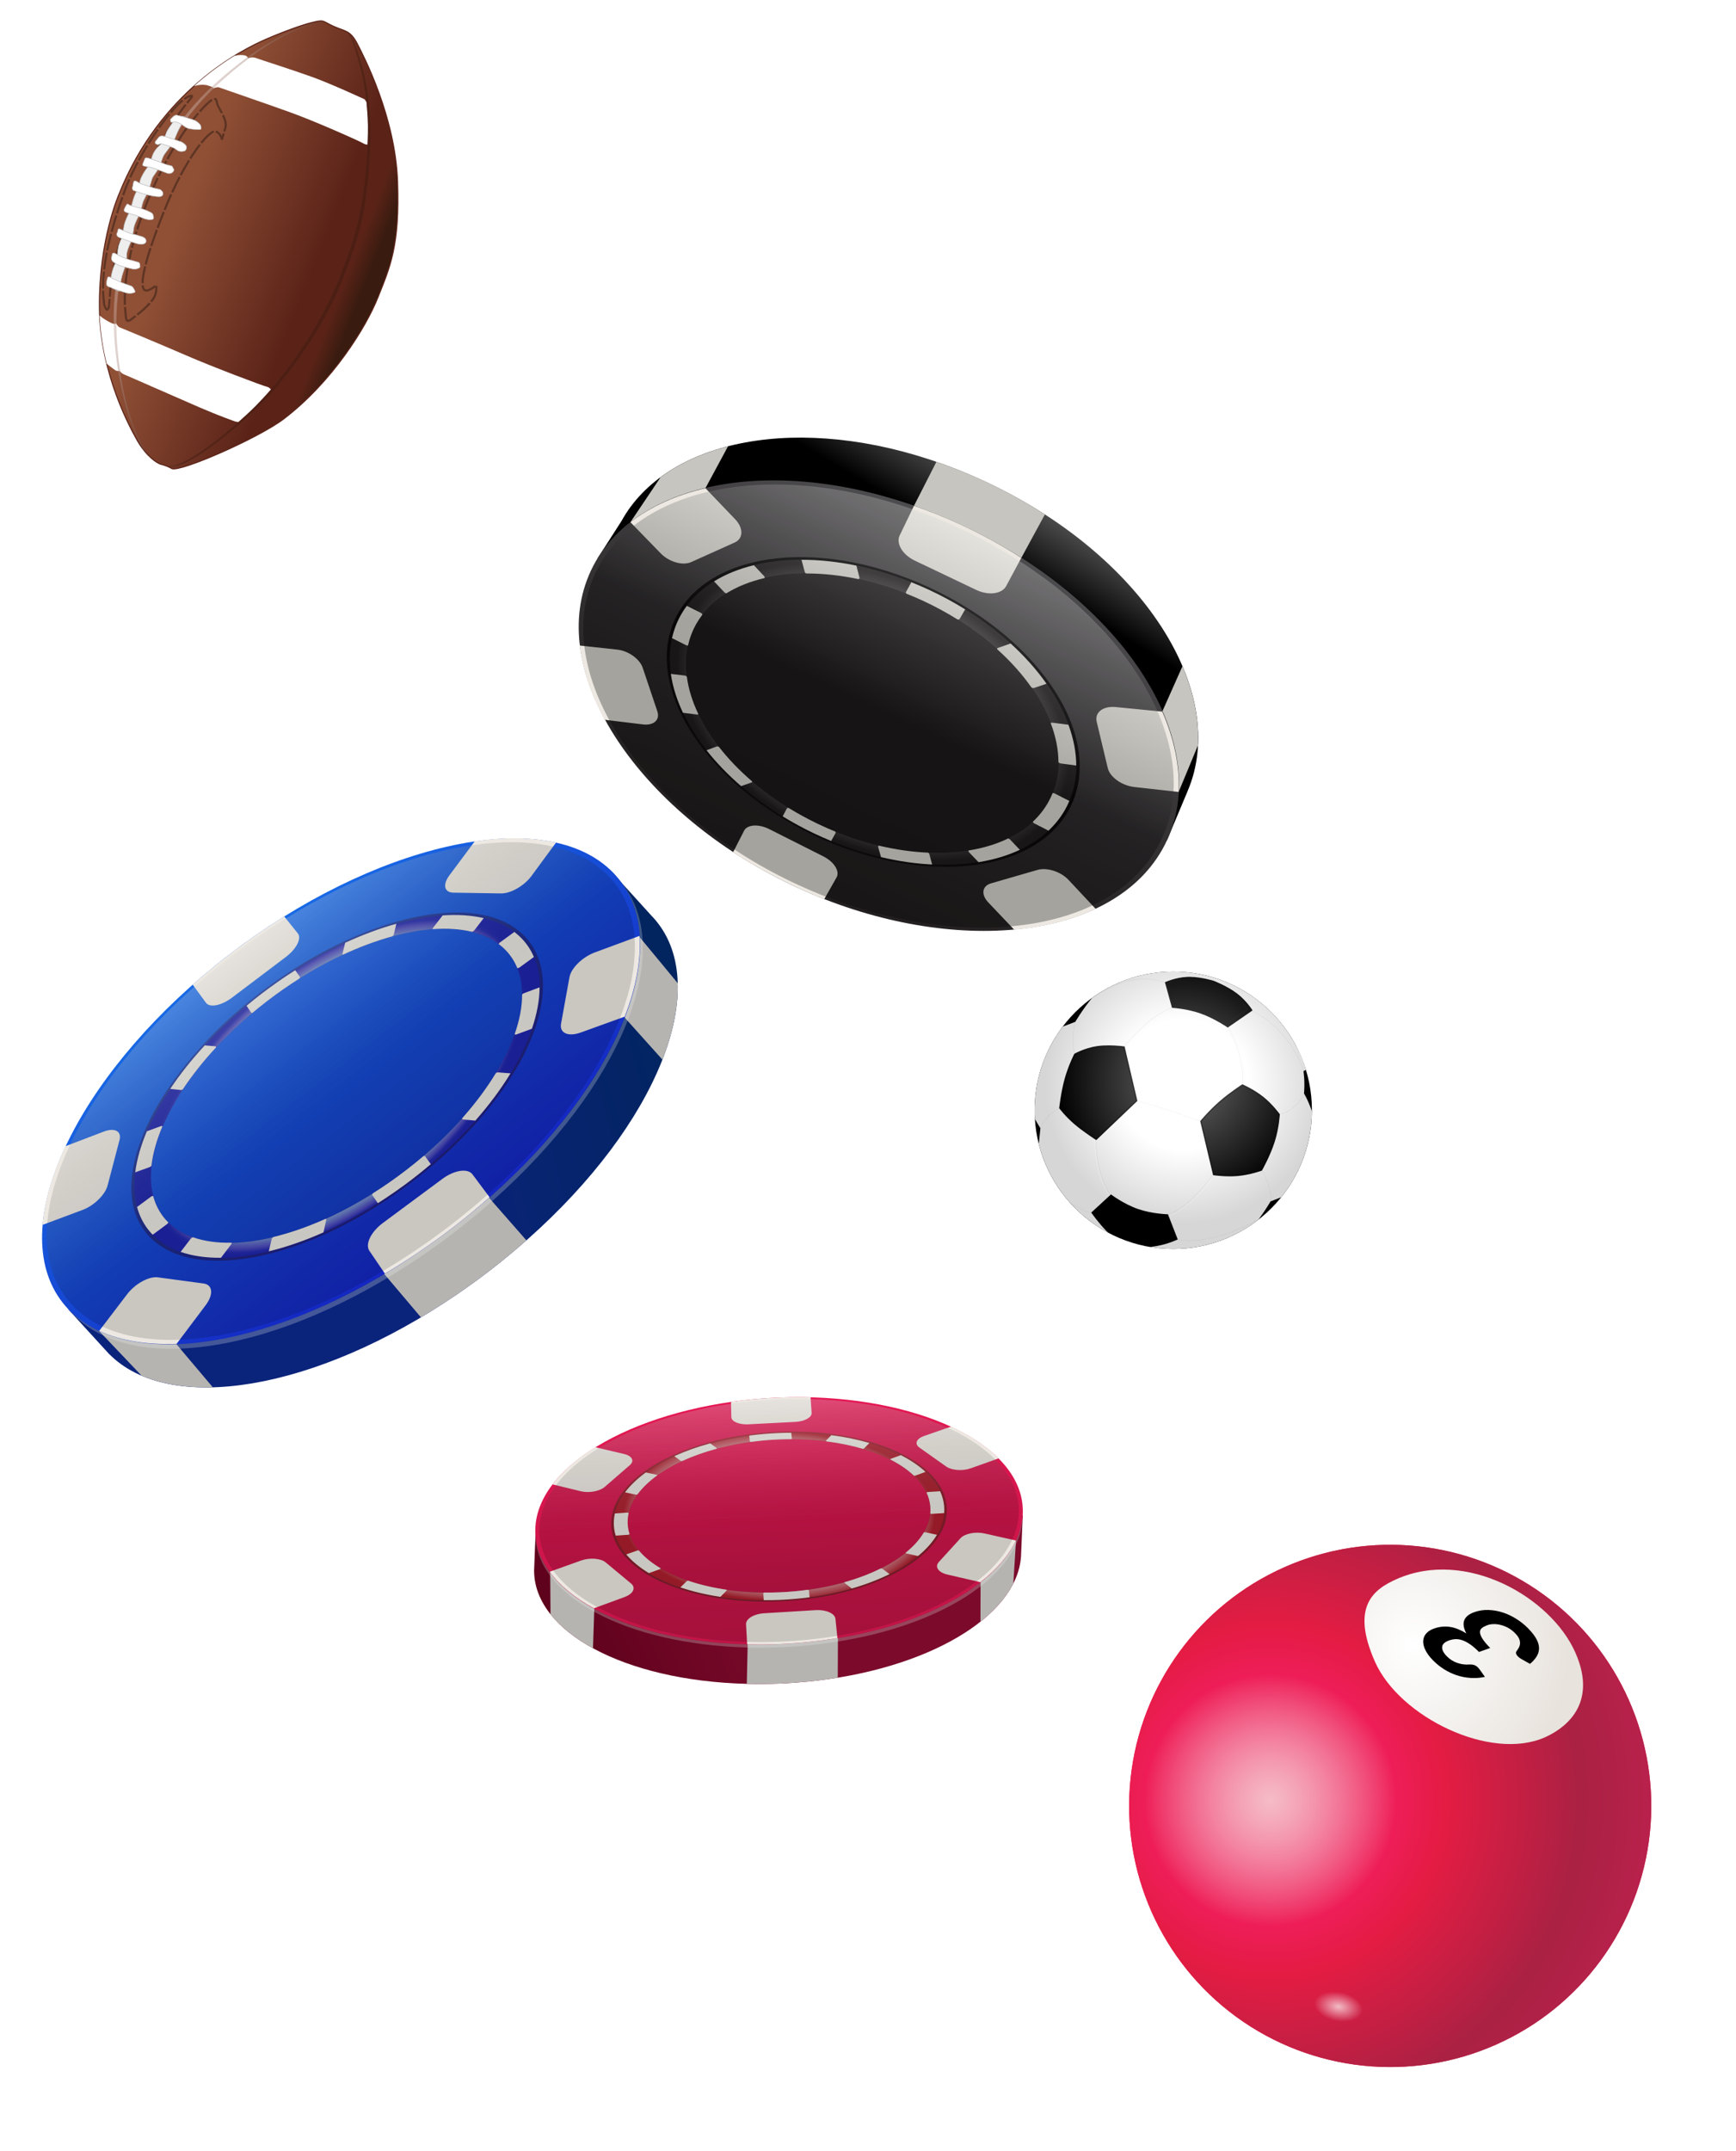 <svg width="1247" height="1545" viewBox="0 0 1247 1545" fill="none" xmlns="http://www.w3.org/2000/svg">
<path fill-rule="evenodd" clip-rule="evenodd" d="M942.376 797.353C942.376 852.329 897.758 896.948 842.782 896.948C787.806 896.948 743.188 852.329 743.188 797.353C743.188 742.377 787.806 697.759 842.782 697.759C897.758 697.759 942.376 742.377 942.376 797.353Z" fill="url(#paint0_radial_2458_1707)"/>
<path fill-rule="evenodd" clip-rule="evenodd" d="M842.778 697.76C821.04 697.76 800.93 704.745 784.551 716.579C777.42 725.203 772.424 733.836 772.424 733.836L763.326 737.32C750.689 754.018 743.193 774.819 743.193 797.359C743.193 799.464 743.258 801.549 743.387 803.622C745.651 807.667 747.342 810.246 747.342 810.246L746.18 821.612C752.685 847.576 769.39 869.506 791.783 882.894C793.382 883.929 794.719 884.555 796.187 885.386C795.408 884.65 795.168 884.453 794.659 883.987C788.797 877.924 783.859 870.837 783.859 870.837L798.032 857.798C798.032 857.798 807.145 864.685 817.377 868.251C827.609 871.818 838.961 872.068 838.961 872.068L845.986 890.098C845.986 890.098 839.779 893.282 830.969 894.841C829.392 895.12 827.724 895.348 826.06 895.533C831.498 896.454 837.08 896.943 842.778 896.943C865.805 896.943 887.021 889.118 903.894 875.981C909.173 868.908 912.633 862.831 912.633 862.831L920.321 859.817C933.964 842.904 942.195 821.446 942.362 798.078C939.652 790.043 936.693 785.329 936.693 785.329C936.693 785.329 937.448 777.992 936.387 769.91C936.221 768.642 937.073 769.093 938.098 768.404C937.794 767.256 936.689 763.844 936.132 762.215C933.937 755.801 931.778 752.741 930.36 749.903C933.122 751.446 930.349 749.895 930.346 749.889C913.474 718.844 880.574 697.76 842.778 697.76ZM854.821 701.549C863.097 701.662 871.732 704.342 871.732 704.342C871.732 704.342 881.543 708.112 888.546 713.441C895.549 718.769 899.746 725.65 899.746 725.65L881.937 737.957C881.937 737.956 872.35 731.389 862.33 727.849C852.309 724.308 841.851 723.797 841.851 723.797L836.804 705.421C836.804 705.421 844.443 701.832 853.176 701.563C853.722 701.546 854.27 701.542 854.821 701.549ZM796.622 750.747C802.737 750.775 807.822 751.507 807.822 751.507L817.031 790.639L787.468 818.791C787.468 818.791 778.237 812.934 771.581 807.204C764.925 801.473 760.837 795.865 760.837 795.865C760.837 795.865 762.039 784.514 764.75 774.751C767.462 764.988 771.691 756.817 771.691 756.817C771.691 756.817 779.001 752.611 788.035 751.286C790.859 750.872 793.842 750.734 796.622 750.747ZM892.432 778.692C892.432 778.692 900.767 782.344 907.49 787.721C914.212 793.098 919.326 800.207 919.326 800.207C919.326 800.207 918.849 809.942 915.634 820.063C912.419 830.184 906.466 840.693 906.466 840.693C906.466 840.693 898.158 843.742 889.39 844.565C880.621 845.388 871.386 843.984 871.386 843.984L866.81 824.834L862.094 805.143C862.094 805.143 868.352 797.598 875.936 790.984C883.519 784.37 892.432 778.692 892.432 778.692Z" fill="url(#paint1_radial_2458_1707)"/>
<path fill-rule="evenodd" clip-rule="evenodd" d="M918.58 800.501C918.58 800.501 918.112 809.989 914.98 819.848C911.848 829.708 906.053 839.938 906.053 839.938C906.053 839.938 897.957 842.913 889.416 843.715C880.875 844.516 871.889 843.143 871.889 843.143L867.425 824.493L862.836 805.319C862.836 805.319 868.93 797.96 876.317 791.517C883.705 785.075 892.386 779.549 892.386 779.549C892.386 779.549 900.504 783.111 907.052 788.349C913.601 793.588 918.58 800.501 918.58 800.501Z" stroke="url(#paint2_linear_2458_1707)" stroke-width="0.174" stroke-linejoin="round"/>
<path fill-rule="evenodd" clip-rule="evenodd" d="M787.509 817.928C787.509 817.928 778.51 812.217 772.021 806.631C765.533 801.045 761.555 795.584 761.555 795.584C761.555 795.584 762.721 784.523 765.365 775.006C768.008 765.489 772.127 757.515 772.127 757.515C772.127 757.515 779.25 753.42 788.058 752.129C796.865 750.838 807.356 752.351 807.356 752.351L816.329 790.497L787.509 817.928Z" stroke="url(#paint3_linear_2458_1707)" stroke-width="0.174" stroke-linejoin="round"/>
<path fill-rule="evenodd" clip-rule="evenodd" d="M871.315 706.215C871.315 706.215 879.927 709.532 886.079 714.212C892.23 718.892 895.919 724.935 895.919 724.935L880.275 735.745C880.275 735.745 871.854 729.969 863.052 726.86C854.251 723.75 841.94 722.525 841.94 722.525L837.817 706.223C837.817 706.223 846.399 703.227 854.069 702.991C861.74 702.754 871.315 706.215 871.315 706.215Z" stroke="url(#paint4_linear_2458_1707)" stroke-width="0.179"/>
<path d="M807.36 752.041C807.36 752.041 823.372 730.766 842.067 723.576" stroke="#666666" stroke-width="0.036"/>
<path d="M882.922 737.412C882.922 737.412 894.862 756.406 893.314 778.087" stroke="#ECECEC" stroke-width="0.107"/>
<path d="M881.86 737.641C881.86 737.641 894.062 757.276 892.513 778.957" stroke="#666666" stroke-width="0.036"/>
<path d="M898.415 725.534C898.415 725.534 924.867 735.976 936.482 769.051" stroke="#666666" stroke-width="0.036"/>
<path d="M919.481 800.151C919.481 800.151 928.793 799.428 936.928 785.661" stroke="#666666" stroke-width="0.036"/>
<path d="M912.847 862.731C912.847 862.731 914.14 854.709 906.422 840.185" stroke="#666666" stroke-width="0.036"/>
<path d="M839.066 872.296C839.066 872.296 853.38 868.502 871.527 843.472" stroke="#666666" stroke-width="0.036"/>
<path d="M787.367 818.44C787.367 818.44 786.506 840.733 797.613 858.254" stroke="#666666" stroke-width="0.036"/>
<path d="M783.854 870.954C783.854 870.954 780.566 870.995 768.126 863.495" stroke="#666666" stroke-width="0.036"/>
<path d="M761.049 795.835C761.049 795.835 752.134 799.58 747.332 809.955" stroke="#666666" stroke-width="0.036"/>
<path d="M772.27 733.939C772.27 733.939 769.07 746.29 771.85 756.666" stroke="#666666" stroke-width="0.036"/>
<path d="M782.98 718.164C782.98 718.164 809.552 695.644 836.616 705.656" stroke="#666666" stroke-width="0.036"/>
<path d="M845.912 890.119C845.912 890.119 869.092 896.071 904.844 874.972" stroke="#666666" stroke-width="0.036"/>
<path d="M807.448 750.443C807.448 750.443 820.762 732.106 840.342 723.312" stroke="#F2F2F2" stroke-width="0.107" stroke-linecap="square"/>
<path d="M839.432 873.063C839.432 873.063 853.07 870.432 871.217 845.402" stroke="white" stroke-width="0.107"/>
<path d="M786.469 818.937C786.469 818.937 785.609 841.236 796.716 858.757" stroke="white" stroke-width="0.107"/>
<path d="M817.248 790.714C817.248 790.714 828.903 793.452 862.068 805.184" stroke="#999999" stroke-width="0.036"/>
<path d="M817.249 790.148C817.249 790.148 828.903 792.886 862.068 804.619" stroke="#ECECEC" stroke-width="0.036"/>
<g filter="url(#filter0_f_2458_1707)">
<path d="M85.426 139.596C115.059 64.859 174.153 35.491 191.295 28.082C205.458 21.962 217.884 17.713 223.703 16.273C233.425 13.866 231.003 15.034 239.625 18.912C248.247 22.788 251.644 21.553 256.933 31.973C261.304 40.584 283.835 83.644 285.557 130.144C287.281 176.646 280.047 191.946 271.544 213.396C263.039 234.844 238.938 273.989 203.921 300.746C185.778 314.609 129.164 339.352 123.395 336.505C120.947 335.1 117.648 333.807 115.311 333.365C109.416 331.027 102.567 323.476 98.641 316.394C94.715 309.311 71.941 269.781 71.44 221.034C70.937 172.284 85.427 139.597 85.427 139.597L85.426 139.596Z" fill="url(#paint5_linear_2458_1707)" stroke="#5B2318" stroke-width="0.766"/>
<path d="M71.599 226.582C72.151 238.941 74.073 250.627 76.668 261.251C79.108 263.17 82.062 265.466 82.813 265.919C83.989 266.628 86.208 266.541 86.208 266.541C86.208 266.541 86.844 268.012 89.574 269.094C92.303 270.176 129.522 286.631 143.634 292.712C157.746 298.794 167.147 302.035 168.407 302.535C169.128 302.821 170.33 302.992 171.263 303.088C174.682 300.085 180.209 295.126 184.069 291.137C189.458 285.57 192.703 281.945 194.606 279.71C193.937 278.928 192.852 277.913 191.611 277.714C189.55 277.382 152.977 263.616 133.91 255.326C114.844 247.038 87.084 235.541 85.827 235.043C84.567 234.544 83.334 232.113 83.334 232.113C83.334 232.113 83.048 233.449 79.982 231.99C76.916 230.531 74.225 228.746 72.922 227.743C72.607 227.501 72.133 227.074 71.599 226.579L71.599 226.582Z" fill="white"/>
<path d="M139.355 61.825C141.472 61.251 143.993 60.74 145.891 60.883C149.184 61.132 148.249 61.072 151.482 62.111C153.769 62.846 153.245 63.39 152.742 63.648C153.636 63.276 156.163 62.303 157.2 62.715C158.46 63.214 188.141 73.36 207.708 80.39C227.275 87.419 259.239 101.796 260.963 102.965C261.869 103.58 263.048 103.803 263.976 103.883C264.181 100.226 264.579 91.579 264.152 85.006C263.84 80.209 263.491 76.122 263.238 73.319C262.648 72.271 262.001 71.321 261.482 71.115C260.223 70.616 238.912 60.606 224.468 55.365C210.017 50.125 186.612 42.758 183.881 41.677C181.152 40.595 178.361 41.792 178.361 41.792C178.361 41.792 177.45 40.167 176.111 39.862C173.423 39.25 170.677 39.553 168.44 40.077C159.725 45.446 149.666 52.581 139.348 61.828L139.355 61.825Z" fill="white"/>
<path opacity="0.456" d="M98.602 147.638C79.575 196.643 79.195 230.489 84.84 266.086C90.576 302.248 100.631 318.224 102.516 322.397C103.828 325.299 106.002 327.128 109.574 329.553C106.694 327.486 105.171 326.141 103.968 323.359C102.181 319.223 91.458 302.598 86.288 266.661C81.118 230.724 81.96 196.519 101.895 146.24C121.831 95.964 140.27 72.549 173.584 45.887C205.175 20.602 228.881 15.844 232.726 15.501C232.266 15.361 231.904 15.284 231.685 15.269C229.899 15.152 206.121 18.917 172.146 45.316C138.169 71.716 119.462 95.025 99.528 145.304C99.217 146.09 98.905 146.861 98.603 147.639L98.602 147.638ZM116 333.897C117.662 334.574 121.319 335.684 126.083 334.808C137.814 332.648 163.1 313.74 185.395 292.161C207.69 270.582 233.11 233.41 245.253 202.784C257.396 172.158 263.118 154.643 265.596 112.211C268.071 69.776 260.241 47.461 256.089 34.837C252.902 25.15 249.2 22.369 247.071 21.324C249.104 22.377 252.227 25.14 255.116 35.404C258.672 48.037 266.536 69.167 263.657 111.442C260.778 153.711 255.021 171.213 242.879 201.841C230.736 232.467 205.615 269.758 183.708 291.49C161.798 313.225 136.228 332.016 124.801 334.295C120.524 335.15 117.523 334.45 116.001 333.895L116 333.897ZM247.073 21.324C246.929 21.254 246.797 21.184 246.669 21.128C246.797 21.186 246.934 21.252 247.073 21.324ZM245.326 20.559C245.508 20.639 245.73 20.743 245.849 20.791C245.958 20.834 246.101 20.89 246.225 20.94C246.076 20.881 245.582 20.666 245.326 20.559L245.326 20.559Z" fill="url(#paint6_linear_2458_1707)"/>
<path opacity="0.343" d="M93.414 229.946C91.552 230.751 90.639 230.83 90.439 227.444C90.238 224.059 84.833 197.673 104.919 147.014C125.005 96.354 148.447 73.915 152.131 71.849C155.815 69.783 155.29 72.219 156.174 74.994C157.057 77.769 163.473 86.043 161.93 91.602C160.387 97.161 159.37 100.284 159.37 100.284C159.37 100.284 158.9 95.91 154.9 94.324C150.901 92.738 133.233 112.841 117.604 152.263C101.973 191.686 100.911 204.929 103.467 207.927C105.835 210.702 112.208 204.781 112.208 204.781C112.208 204.781 112.908 209.687 110.675 213.65C106.697 220.711 93.415 229.947 93.415 229.947L93.414 229.946Z" stroke="black" stroke-width="1.531" stroke-dasharray="12.25 1.53"/>
<path opacity="0.343" d="M74.898 218.963C75.702 220.825 76.531 224.024 77.946 221.279C79.501 218.265 76.398 194.331 96.484 143.671C116.572 93.011 134.717 73.68 137.306 70.344C139.398 67.646 135.55 68.888 132.796 70.827C121.17 79.015 97.404 113.185 88.271 140.633C72.271 185.839 73.225 206.882 74.899 218.962L74.898 218.963Z" stroke="black" stroke-width="1.531" stroke-dasharray="12.25 1.53"/>
<path d="M81.292 207.315C79.482 206.587 78.903 205.934 79.234 202.493C79.566 199.051 80.405 195.393 81.242 192.786C82.079 190.178 83.495 188.224 83.933 186.087C84.371 183.95 84.45 179.566 85.179 176.704C85.908 173.843 88.124 169.897 88.344 168.303C88.564 166.709 88.315 163.665 89.953 159.066C91.59 154.468 93.079 152.332 93.66 150.884C94.242 149.435 94.354 147.588 95.81 142.916C97.267 138.244 98.864 136.362 99.809 134.009C100.755 131.655 99.633 130.784 102.213 125.932C104.793 121.081 107.006 119.237 107.879 117.064C108.752 114.892 108.937 111.812 111.116 108.482C113.295 105.152 115.652 103.996 117.033 101.607C118.413 99.218 118.707 96.392 120.16 93.822C121.613 91.251 126.153 84.664 127.856 84.087C129.56 83.51 130.756 83.15 132.567 83.877C134.377 84.604 132.345 86.522 130.784 88.838C129.222 91.154 127.732 94.341 127.15 95.789C126.568 97.237 124.822 101.583 123.733 103.248C122.643 104.913 120.175 107.916 118.214 110.703C116.253 113.49 116.14 116.388 114.577 119.756C113.014 123.123 109.712 126.632 109.238 128.335C108.765 130.037 107.344 135.143 106.544 137.135C105.743 139.127 103.6 142.892 102.873 144.702C102.145 146.512 101.195 152.018 100.214 153.937C99.233 155.856 97.561 158.969 96.578 161.939C95.596 164.909 95.88 168.387 94.825 171.538C93.769 174.688 92.098 177.802 91.369 180.663C90.64 183.524 91.252 185.663 90.486 189.14C89.72 192.617 88.448 195.26 87.646 198.303C86.844 201.345 86.442 203.917 86.366 206.199C86.29 208.482 86.035 209.641 84.84 208.951C83.645 208.26 81.292 207.315 81.292 207.315L81.292 207.315Z" fill="#EEEEEE" stroke="#B8B8B8" stroke-width="0.383"/>
<path d="M78.064 205.977C77.14 205.499 76.044 205.176 76.611 202.061C77.178 198.946 77.83 198.426 78.561 198.827C79.293 199.228 82.93 201.004 85.777 202.245C88.624 203.485 92.875 204.837 94.125 205.333C95.376 205.829 95.936 206.941 96.497 208.054C97.058 209.167 97.578 209.819 95.947 210.285C94.315 210.751 92.567 210.948 90.182 210.225C87.797 209.502 82.489 207.731 81.276 207.139C80.064 206.547 78.064 205.977 78.064 205.977L78.064 205.977Z" fill="white" stroke="#B8B8B8" stroke-width="0.383"/>
<path d="M81.449 188.172C80.564 187.598 79.811 186.409 80.132 184.755C80.454 183.102 80.585 181.929 81.218 181.735C81.852 181.541 82.487 181.905 83.507 182.42C84.527 182.936 86.298 184.084 89.761 185.457C93.224 186.83 95.376 187.015 96.819 187.587C98.262 188.16 100.068 188.096 100.302 189.191C100.536 190.286 100.962 191.456 100.368 192.111C99.775 192.767 97.261 193.773 94.549 193.032C91.838 192.291 87.627 191.401 85.607 190.599C83.587 189.798 81.449 188.172 81.449 188.172L81.449 188.172Z" fill="white" stroke="#B8B8B8" stroke-width="0.383"/>
<path d="M95.777 136.767C95.155 136.32 94.806 135.183 95.286 133.973C95.765 132.764 95.551 130.28 96.688 129.932C97.826 129.584 99.315 131.373 101.802 132.16C104.289 132.946 110.576 135.239 112.854 135.543C115.133 135.846 115.86 136.534 116.518 137.395C117.176 138.256 117.352 139.325 116.837 140.12C116.321 140.915 115.702 141.469 112.423 141.169C109.144 140.868 102.41 139.198 100.337 138.376C98.264 137.554 95.777 136.767 95.777 136.767L95.777 136.767Z" fill="white" stroke="#B8B8B8" stroke-width="0.383"/>
<path d="M103.99 114.038C104.538 112.656 106.197 113.514 107.647 113.889C109.098 114.264 117.631 117.448 119.531 118.201C121.431 118.955 123.569 118.603 124.022 119.982C124.475 121.361 125.407 121.531 124.686 122.844C123.966 124.157 122.14 125.233 119.894 124.342C117.649 123.452 109.979 120.611 108.529 120.236C107.078 119.86 104.732 119.729 103.868 119.387C103.004 119.044 101.935 119.22 102.62 117.493L103.99 114.038L103.99 114.038Z" fill="white" stroke="#B8B8B8" stroke-width="0.383"/>
<path d="M114.148 98.481C115.146 97.477 116.388 97.37 118.529 98.019C120.67 98.668 128.995 101.369 130.204 101.849C131.413 102.328 133.557 103.978 133.906 105.116C134.255 106.254 133.605 108.395 132.122 108.606C130.639 108.818 128.673 109.238 126.597 107.415C124.522 105.593 117.615 103.853 116.233 103.306C114.851 102.758 114.235 104.312 112.853 103.764C111.471 103.216 110.917 102.597 111.81 101.352C112.704 100.107 114.148 98.481 114.148 98.481L114.148 98.481Z" fill="white" stroke="#B8B8B8" stroke-width="0.383"/>
<path d="M90.909 147.03C91.629 145.716 92.428 147.232 93.878 147.607C95.329 147.982 103.099 150.064 105.794 151.333C108.489 152.601 109.94 152.977 110.223 155.288C110.506 157.599 110.265 157.703 107.435 157.781C104.606 157.858 101.011 155.833 98.006 154.841C95.001 153.85 92.273 153.168 90.546 152.483C88.818 151.798 88.988 150.866 89.399 149.829C89.81 148.793 90.909 147.029 90.909 147.029L90.909 147.03Z" fill="white" stroke="#B8B8B8" stroke-width="0.383"/>
<path d="M123.394 84.751C124.839 83.124 125.941 82.362 127.564 82.806C129.187 83.249 138.995 85.739 140.585 86.769C142.175 87.8 144.147 89.381 144.254 90.623C144.361 91.865 145.574 93.345 141.881 93.08C138.188 92.815 136.014 92.753 134.009 91.758C132.005 90.763 129.271 88.08 126.82 87.708C124.369 87.336 124.095 88.027 123.163 87.857C122.23 87.687 122.466 85.582 122.466 85.582L123.394 84.751Z" fill="white" stroke="#B8B8B8" stroke-width="0.383"/>
<path d="M84.723 165.164C85.203 163.955 85.134 164.128 87.207 164.95C89.28 165.772 90.075 166.287 93.011 167.451C95.948 168.616 96.567 168.062 98.64 168.884C100.713 169.706 102.128 169.667 103.373 170.56C104.618 171.454 104.79 171.522 104.933 173.178C105.076 174.834 102.527 176.222 98.59 175.06C94.653 173.899 86.742 171.162 85.256 170.373C83.77 169.584 83.558 168.101 84.005 167.478C84.452 166.856 84.723 165.164 84.723 165.164L84.723 165.164Z" fill="white" stroke="#B8B8B8" stroke-width="0.383"/>
</g>
<circle cx="998.604" cy="1296.96" r="187.527" transform="rotate(-113.909 998.604 1296.96)" fill="#DE1D44"/>
<circle cx="998.604" cy="1296.96" r="187.527" transform="rotate(-113.909 998.604 1296.96)" fill="url(#paint7_radial_2458_1707)"/>
<ellipse cx="961.48" cy="1441.11" rx="10.655" ry="17.91" transform="rotate(-74.104 961.48 1441.11)" fill="url(#paint8_radial_2458_1707)"/>
<path d="M1003.29 1134.04C1052.98 1112.01 1113.91 1146.92 1131.56 1186.73C1149.21 1226.54 1120.36 1242.98 1109.65 1247.73C1070.68 1265 1005.31 1233.22 987.665 1193.41C970.016 1153.61 986.739 1141.38 1003.29 1134.04Z" fill="url(#paint9_radial_2458_1707)"/>
<path d="M1029.22 1192.27C1026.74 1189.73 1024.95 1187.28 1023.85 1184.93C1022.69 1182.57 1022.18 1180.39 1022.32 1178.39C1022.42 1176.4 1023.14 1174.66 1024.46 1173.16C1025.76 1171.64 1027.61 1170.45 1030.01 1169.6C1032.11 1168.85 1034.16 1168.4 1036.17 1168.23C1038.12 1168.05 1040.06 1168.13 1041.99 1168.47C1043.9 1168.79 1045.79 1169.35 1047.68 1170.15C1049.54 1170.93 1051.41 1171.91 1053.3 1173.09C1051.32 1169.34 1050.82 1166.19 1051.79 1163.66C1052.75 1161.13 1055.17 1159.17 1059.03 1157.8C1062.31 1156.64 1065.71 1156.11 1069.22 1156.23C1072.74 1156.36 1076.2 1156.97 1079.62 1158.09C1083.01 1159.21 1086.26 1160.76 1089.37 1162.74C1092.46 1164.69 1095.24 1166.94 1097.72 1169.48C1100.42 1172.25 1102.4 1174.8 1103.65 1177.13C1104.9 1179.46 1105.52 1181.66 1105.52 1183.71C1105.51 1185.77 1104.96 1187.71 1103.84 1189.55C1102.72 1191.38 1101.12 1193.18 1099.04 1194.95L1092.93 1191.52C1091.87 1190.94 1090.99 1190.28 1090.27 1189.54C1089.62 1188.88 1089.22 1188.23 1089.06 1187.61C1088.87 1186.95 1088.96 1186.37 1089.33 1185.87C1089.94 1185.03 1090.51 1184.16 1091.02 1183.26C1091.51 1182.33 1091.79 1181.34 1091.87 1180.29C1091.92 1179.25 1091.7 1178.12 1091.23 1176.92C1090.7 1175.71 1089.74 1174.39 1088.35 1172.96C1086.79 1171.36 1085.12 1170.07 1083.35 1169.09C1081.54 1168.12 1079.76 1167.42 1077.99 1166.99C1076.19 1166.53 1074.5 1166.33 1072.91 1166.38C1071.27 1166.41 1069.82 1166.65 1068.58 1167.09C1067 1167.66 1065.7 1168.3 1064.7 1169.04C1063.66 1169.78 1063.13 1170.76 1063.08 1171.97C1063.04 1173.19 1063.57 1174.73 1064.69 1176.59C1065.79 1178.43 1067.7 1180.74 1070.43 1183.54L1062.4 1186.39C1060.12 1184.09 1057.99 1182.26 1056.01 1180.91C1054.04 1179.55 1052.19 1178.58 1050.47 1177.99C1048.7 1177.39 1047.03 1177.13 1045.47 1177.2C1043.9 1177.28 1042.39 1177.58 1040.93 1178.09C1037.8 1179.21 1036.14 1180.76 1035.95 1182.74C1035.73 1184.74 1036.82 1186.97 1039.22 1189.44C1041.4 1191.67 1043.93 1193.28 1046.79 1194.25C1049.63 1195.22 1052.44 1195.61 1055.23 1195.41C1056.68 1195.3 1057.93 1195.43 1058.97 1195.78C1059.97 1196.14 1060.9 1196.75 1061.74 1197.62C1062.14 1198.02 1062.51 1198.47 1062.87 1198.96L1066.65 1204.29C1063.12 1205.04 1059.64 1205.28 1056.2 1205.03C1052.73 1204.79 1049.41 1204.13 1046.25 1203.07C1043.03 1201.99 1039.99 1200.53 1037.14 1198.7C1034.24 1196.86 1031.6 1194.71 1029.22 1192.27Z" fill="black"/>
<path d="M76.175 854.684L75.881 854.793C66.598 874.539 60.894 893.654 59.34 911.196L59.437 911.147C58.431 922.291 59.144 932.745 61.621 942.349L48.937 940.219L76.294 970.141C76.848 970.768 77.401 971.375 77.974 971.98L78.641 972.713L78.584 972.562C121.509 1015.95 226.211 999.22 327.989 929.756C328.216 929.595 328.445 929.454 328.673 929.293C332.224 926.864 335.75 924.379 339.287 921.815C339.875 921.401 340.462 920.987 341.068 920.551C345.038 917.648 348.984 914.708 352.918 911.652C357.153 908.368 361.282 905.037 365.348 901.693C366.134 901.043 366.899 900.375 367.706 899.723C371.243 896.767 374.737 893.796 378.125 890.778C378.33 890.6 378.538 890.441 378.743 890.263L378.723 890.265C472.578 807.23 511.182 709.559 471.2 661.238L471.307 661.285L470.71 660.643C469.941 659.726 469.115 658.835 468.27 657.965L440.957 627.881L441.423 640.436C436.924 638.698 432.151 637.263 427.147 636.146L427.217 636.04C410.245 632.249 390.543 632.111 369.233 635.273L369.072 635.486C327.483 641.742 279.536 660.508 232.889 689.705L232.865 689.668C225.969 693.975 219.121 698.552 212.273 703.324C211.553 703.83 210.816 704.377 210.096 704.884C207.615 706.652 205.113 708.422 202.636 710.229C199.349 712.649 196.067 715.128 192.809 717.643C188.855 720.701 185.009 723.807 181.204 726.928C180.023 727.894 178.864 728.877 177.703 729.841C175.009 732.101 172.339 734.398 169.71 736.69C168.927 737.379 168.082 738.055 167.302 738.764L167.326 738.8C125.949 775.506 94.295 816.375 76.175 854.684Z" fill="url(#paint10_linear_2458_1707)"/>
<path d="M327.987 929.755C328.215 929.594 328.444 929.452 328.672 929.291C332.223 926.863 335.749 924.378 339.286 921.814C339.874 921.4 340.461 920.985 341.067 920.55C345.037 917.646 348.983 914.707 352.916 911.65C357.152 908.367 361.281 905.036 365.347 901.692C366.133 901.041 366.898 900.374 367.705 899.721C371.242 896.766 374.736 893.795 378.124 890.777L350.062 858.796L275.042 913.799L302.361 946.073C310.888 941.007 319.457 935.565 327.987 929.755ZM475.814 760.994C483.481 741.379 487.266 722.78 486.835 706.111L457.951 671.164L447.143 729.038L475.814 760.994ZM101.659 987.922C116.03 994.082 133.38 996.816 152.85 996.293L126.103 964.624L70.845 955.526L101.659 987.922Z" fill="#B6B4B1"/>
<path d="M163.999 686.057C266.939 606.744 388.304 577.903 438.116 624.445C491.59 674.439 442.974 790.934 325.813 881.178C208.633 971.443 80.03 991.475 41.226 930.172C5.106 873.088 61.057 765.351 163.999 686.057Z" fill="url(#paint11_linear_2458_1707)"/>
<path d="M186.5 713.202C258.799 657.487 343.196 638.388 376.433 671.939C411.316 707.214 376.822 786.487 297.761 847.395C218.7 908.303 130.872 923.242 102.882 882.662C76.239 844.053 114.18 768.9 186.5 713.202Z" fill="url(#paint12_linear_2458_1707)"/>
<path d="M191.494 719.217C257.034 668.734 333.336 651.642 363.084 682.232C394.2 714.205 362.904 785.567 291.886 840.286C220.865 894.986 141.764 908.693 116.26 872.392C91.859 837.677 125.954 769.699 191.494 719.217Z" fill="url(#paint13_linear_2458_1707)"/>
<path d="M104.974 881.073C132.587 920.969 219.05 906.213 296.852 846.299C374.631 786.367 408.623 708.321 374.344 673.569C341.664 640.47 258.537 659.258 187.271 714.14C116.025 769.02 78.699 843.053 104.974 881.073ZM363.08 682.231C394.196 714.204 362.901 785.566 291.882 840.285C220.861 894.985 141.76 908.692 116.256 872.39C91.856 837.675 125.951 769.698 191.49 719.215C257.03 668.733 333.332 651.641 363.08 682.231Z" fill="url(#paint14_radial_2458_1707)"/>
<path d="M325.749 641.087L359.89 641.643C366.784 641.759 376.559 636.17 381.706 629.17L399.412 605.113C382.309 601.237 362.497 601.033 341.079 604.128L322.916 628.488C317.791 635.31 319.038 640.972 325.749 641.087ZM59.412 868.9C67.523 865.874 75.515 858.046 77.265 851.462L85.839 818.796C87.525 812.375 82.415 809.664 74.429 812.716L46.985 823.178C37.705 842.943 32.065 862.091 30.575 879.666L59.412 868.9ZM138.426 707.147L147.964 720.195C150.673 723.883 159.089 722.214 166.745 716.418L205.259 687.333C212.936 681.534 216.819 673.943 213.959 670.369L204.163 658.15C190.674 666.557 177.22 675.879 163.998 686.058C155.089 692.907 146.566 699.949 138.426 707.147ZM265.307 898.252L276.462 914.673C293.039 904.845 309.594 893.65 325.791 881.181C334.814 874.243 343.427 867.093 351.659 859.808L339.385 843.388C335.994 838.832 326.334 840.299 317.797 846.618L274.96 878.35C266.465 884.685 262.127 893.577 265.307 898.252ZM71.246 955.803C86.542 962.824 105.455 965.902 126.852 965.118L147.731 937.361C153.534 929.626 152.841 922.654 146.212 921.766L113.396 917.352C106.952 916.484 97.098 921.905 91.319 929.481L71.246 955.803ZM409.058 701.797L403.006 735.215C401.802 741.957 408.127 744.795 417.208 741.51L448.767 730.106C456.868 709.193 460.52 689.531 459.399 672.113L427.319 683.983C418.403 687.29 410.24 695.233 409.058 701.797Z" fill="#EDE9E2"/>
<path d="M109.684 886.741L119.942 879.164C120.455 878.816 120.793 878.35 120.954 877.942C119.228 876.245 117.628 874.397 116.236 872.391C113.386 868.327 111.324 863.827 110.037 858.952C109.641 858.857 108.986 859.024 108.383 859.479L98.427 866.828C99.822 871.966 101.995 876.747 104.973 881.053C106.389 883.096 107.972 884.984 109.684 886.741ZM107.447 838.205C107.936 838.017 108.409 837.674 108.775 837.283C109.793 828.388 112.477 818.868 116.672 809.013C116.555 808.673 116.095 808.565 115.487 808.785L105.509 812.439C101.171 822.681 98.327 832.609 97.13 841.933L107.447 838.205ZM332.631 803.996L341.449 804.79C351.379 793.51 359.85 782.108 366.708 770.857L357.674 770.144C357.243 770.112 356.694 770.306 356.181 770.654C349.677 781.398 341.561 792.312 332.024 803.062C331.892 803.545 332.096 803.935 332.631 803.996ZM154.67 751.428L147.087 750.758C137.583 761.055 129.262 771.56 122.26 782.023L129.938 782.82C130.309 782.859 130.798 782.671 131.277 782.386C137.937 772.349 145.91 762.214 155.108 752.302C155.261 751.816 155.123 751.478 154.67 751.428ZM195.126 889.942L193.072 898.671C205.637 895.607 218.841 891.066 232.34 885.066L234.349 876.106C234.447 875.685 234.276 875.409 233.939 875.308C221.031 881.109 208.4 885.491 196.407 888.378C195.779 888.797 195.252 889.4 195.126 889.942ZM129.734 899.075C138.186 902.001 147.963 903.399 158.722 903.285L166.039 893.688C166.397 893.22 166.495 892.798 166.402 892.495C156.04 892.705 146.64 891.404 138.562 888.556C137.97 888.735 137.325 889.175 136.896 889.749L129.734 899.075ZM246.423 685.563C258.478 679.969 270.333 675.571 281.732 672.453C282.322 672.058 282.814 671.517 282.908 671.057L284.71 663.411C272.842 666.715 260.477 671.304 247.954 677.084L246.028 684.9C245.943 685.261 246.129 685.477 246.423 685.563ZM310.831 667.277C321.156 666.523 330.689 667.144 339.111 669.213C339.701 669.014 340.329 668.595 340.743 668.082L347.482 659.368C338.652 657.303 328.712 656.686 317.979 657.424L311.146 666.206C310.804 666.634 310.722 667.014 310.831 667.277ZM177.097 722.314L180.383 727.233C180.551 727.47 180.919 727.49 181.374 727.363C184.648 724.612 188.028 721.907 191.491 719.214C199.231 713.252 207.083 707.768 214.99 702.806C215.406 702.312 215.597 701.803 215.383 701.512L212.054 696.774C203.735 702.073 195.447 707.857 187.272 714.139C183.789 716.834 180.388 719.541 177.097 722.314ZM304.204 830.258C300.224 833.652 296.138 836.998 291.881 840.264C283.989 846.34 275.964 851.921 267.886 856.998C267.434 857.535 267.251 858.122 267.511 858.466L271.421 864.083C279.972 858.662 288.488 852.716 296.87 846.276C301.202 842.943 305.403 839.526 309.477 836.064L305.362 830.43C305.13 830.161 304.699 830.128 304.204 830.258ZM369.687 742.674C369.867 743.027 370.406 743.127 371.091 742.859L382.104 738.784C385.68 728.27 387.559 718.267 387.591 709.085L376.406 713.276C375.877 713.469 375.386 713.834 375.042 714.242C375.049 723.009 373.227 732.595 369.687 742.674ZM363.081 682.23C366.781 686.048 369.624 690.426 371.579 695.27C372.037 695.359 372.707 695.151 373.331 694.694L383.504 687.282C381.339 682.187 378.309 677.574 374.345 673.568C372.818 672.026 371.183 670.613 369.476 669.285L359.19 676.787C358.678 677.154 358.359 677.599 358.236 677.984C359.938 679.253 361.575 680.685 363.081 682.23Z" fill="#ECEAE3"/>
<path opacity="0.3" d="M165.139 687.445C266.497 609.355 385.941 581.029 434.852 626.942C487.31 676.181 439.403 790.704 324.276 879.383C209.168 968.06 82.72 987.866 44.462 927.679C8.792 871.585 63.78 765.535 165.139 687.445Z" fill="url(#paint15_linear_2458_1707)"/>
<g opacity="0.5">
<path opacity="0.5" d="M52.884 944.229L53.551 944.961L53.495 944.811C96.438 988.182 201.141 971.467 302.919 902.003C303.147 901.842 303.376 901.7 303.603 901.539C307.155 899.111 310.681 896.626 314.218 894.062C314.804 893.628 315.393 893.233 315.979 892.8C319.951 889.916 323.894 886.957 327.848 883.898C332.084 880.615 336.212 877.284 340.278 873.94C341.065 873.289 341.85 872.62 342.636 871.969C346.194 869.011 349.666 866.023 353.076 863.023C353.281 862.844 353.486 862.666 353.674 862.509L353.672 862.49C447.078 779.835 485.722 682.727 446.671 634.171C482.382 683.881 443.546 778.974 351.767 859.872L351.769 859.892C351.526 860.093 351.282 860.295 351.059 860.495C347.705 863.451 344.305 866.353 340.805 869.266C339.982 869.959 339.159 870.652 338.316 871.348C334.248 874.672 330.119 878.003 325.881 881.268C321.946 884.304 317.98 887.246 314.008 890.13C313.384 890.587 312.758 891.025 312.112 891.465C308.611 893.986 305.104 896.45 301.588 898.835C301.341 898.998 301.075 899.183 300.807 899.348C198.795 968.524 93.671 984.911 50.262 941.374L51.204 942.39C51.759 943.017 52.313 943.643 52.884 944.229ZM446.233 633.493L445.796 633.011C445.913 633.155 446.05 633.297 446.149 633.463L446.233 633.493Z" fill="#F1F2F2"/>
</g>
<path d="M681.734 1054.49L681.94 1054.41C695.765 1060.81 707.393 1068.47 716.096 1077.16L716.022 1077.17C721.56 1082.68 725.869 1088.59 728.854 1094.84L734.683 1088.01L733.477 1116.29C733.462 1116.87 733.439 1117.45 733.404 1118.03L733.375 1118.72L733.338 1118.61C729.851 1161.08 666.344 1199.11 580.74 1207.63C580.546 1207.64 580.36 1207.67 580.166 1207.69C577.176 1207.98 574.176 1208.23 571.133 1208.45C570.633 1208.49 570.133 1208.54 569.614 1208.57C566.188 1208.8 562.758 1209 559.283 1209.13C555.544 1209.28 551.842 1209.35 548.166 1209.38C547.454 1209.39 546.745 1209.37 546.021 1209.39C542.803 1209.39 539.601 1209.37 536.435 1209.28C536.245 1209.27 536.063 1209.28 535.873 1209.28L535.885 1209.27C448.43 1206.97 383.956 1172.06 383.658 1128.27L383.623 1128.35L383.654 1127.74C383.653 1126.9 383.695 1126.05 383.757 1125.21L384.866 1096.86L390.251 1103.79C391.877 1100.84 393.786 1097.93 395.961 1095.09L395.876 1095.06C403.252 1085.42 413.728 1076.5 426.544 1068.63L426.726 1068.68C451.776 1053.36 485.84 1041.88 523.89 1036.57L523.886 1036.54C529.507 1035.75 535.223 1035.12 541.027 1034.6C541.639 1034.55 542.279 1034.51 542.891 1034.46C545.012 1034.29 547.144 1034.11 549.279 1033.97C552.124 1033.79 554.991 1033.64 557.862 1033.53C561.349 1033.39 564.8 1033.32 568.235 1033.28C569.3 1033.27 570.361 1033.28 571.415 1033.27C573.87 1033.27 576.328 1033.3 578.763 1033.35C579.491 1033.37 580.246 1033.35 580.982 1033.38L580.985 1033.41C619.585 1034.47 654.853 1042.13 681.734 1054.49Z" fill="url(#paint16_linear_2458_1707)"/>
<path d="M580.743 1207.62C580.549 1207.64 580.363 1207.67 580.169 1207.68C577.18 1207.98 574.179 1208.23 571.137 1208.45C570.637 1208.49 570.137 1208.53 569.617 1208.57C566.191 1208.8 562.762 1208.99 559.287 1209.13C555.548 1209.27 551.845 1209.34 548.17 1209.38C547.457 1209.38 546.749 1209.37 546.025 1209.38C542.807 1209.39 539.605 1209.37 536.438 1209.27L537.097 1179.58L601.901 1175.33L601.771 1204.85C594.937 1205.97 587.913 1206.9 580.743 1207.62ZM425.956 1183.69C413.053 1176.64 402.684 1168.39 395.435 1159.29L395.202 1127.63L426.951 1153.74L425.956 1183.69ZM727.892 1137.18C722.97 1146.92 714.918 1156.17 704.27 1164.62L704.365 1135.68L729.837 1106.02L727.892 1137.18Z" fill="#B6B4B1"/>
<path d="M559.101 1003.7C468.456 1007.47 390.605 1046.5 384.847 1093.75C378.68 1144.48 456.954 1184.97 560.109 1180.67C663.284 1176.36 741.055 1129.37 734.302 1079.17C728.006 1032.44 649.739 999.92 559.101 1003.7Z" fill="url(#paint17_linear_2458_1707)"/>
<path d="M559.257 1028.32C495.589 1030.96 441.88 1058.61 439.159 1091.47C436.33 1125.99 490.349 1152.91 559.964 1150.01C629.579 1147.11 683.256 1115.69 680.018 1081.43C676.943 1048.83 622.929 1025.66 559.257 1028.32Z" fill="url(#paint18_linear_2458_1707)"/>
<path d="M559.28 1033.77C501.575 1036.18 453.096 1061.27 450.911 1090.98C448.616 1122.05 497.375 1146.17 559.911 1143.57C622.44 1140.96 670.897 1112.8 668.249 1081.94C665.722 1052.42 616.985 1031.36 559.28 1033.77Z" fill="url(#paint19_linear_2458_1707)"/>
<path d="M678.175 1081.52C681.308 1115.25 628.443 1146.15 559.947 1149.02C491.456 1151.86 438.256 1125.37 440.996 1091.4C443.623 1059.04 496.513 1031.79 559.255 1029.16C621.985 1026.55 675.167 1049.39 678.175 1081.52ZM450.907 1090.98C448.612 1122.05 497.371 1146.17 559.907 1143.57C622.436 1140.96 670.893 1112.8 668.244 1081.94C665.718 1052.42 616.981 1031.36 559.276 1033.77C501.57 1036.18 453.092 1061.27 450.907 1090.98Z" fill="url(#paint20_radial_2458_1707)"/>
<path d="M452.412 1052.23L434.402 1067.84C430.767 1071 423.031 1072.4 417.137 1070.96L396.873 1066.04C404.281 1056.29 414.785 1047.29 427.63 1039.34L448.274 1044.22C454.076 1045.57 455.95 1049.15 452.412 1052.23ZM697.081 1054.56C691.385 1056.58 683.598 1055.98 679.708 1053.25L660.464 1039.62C656.682 1036.95 658.199 1033.2 663.839 1031.25L683.212 1024.53C697.044 1030.94 708.652 1038.65 717.335 1047.38L697.081 1054.56ZM582.241 1003.51L582.995 1014.76C583.201 1017.95 577.951 1020.84 571.255 1021.17L537.605 1022.9C530.898 1023.24 525.415 1020.92 525.34 1017.73L525.097 1006.8C536.084 1005.24 547.463 1004.19 559.102 1003.7C566.94 1003.37 574.658 1003.31 582.241 1003.51ZM600.131 1162.65L601.533 1176.44C588.257 1178.62 574.379 1180.06 560.121 1180.66C552.183 1181 544.368 1181.04 536.696 1180.83L535.893 1166.54C535.663 1162.59 541.487 1159.04 548.889 1158.59L586.038 1156.34C593.424 1155.91 599.734 1158.72 600.131 1162.65ZM729.746 1106.35C724.715 1116.97 715.981 1127.1 704.185 1136.28L680.563 1130.81C673.989 1129.28 671.231 1125.23 674.378 1121.79L689.949 1104.7C693.006 1101.34 700.709 1099.82 707.199 1101.28L729.746 1106.35ZM435.096 1122.08L453.328 1137.24C456.997 1140.3 454.888 1144.66 448.557 1146.98L426.561 1155.04C412.844 1147.49 402.068 1138.61 394.852 1128.79L417.336 1120.74C423.588 1118.51 431.519 1119.1 435.096 1122.08Z" fill="#EDE9E2"/>
<path d="M678.206 1086.66L669.32 1087.21C668.89 1087.25 668.5 1087.16 668.231 1087.01C668.392 1085.33 668.419 1083.62 668.263 1081.93C667.964 1078.47 667.048 1075.14 665.548 1071.96C665.718 1071.73 666.143 1071.52 666.67 1071.5L675.292 1070.96C676.851 1074.33 677.835 1077.86 678.174 1081.5C678.333 1083.23 678.334 1084.95 678.206 1086.66ZM657.625 1059.7C657.279 1059.82 656.872 1059.84 656.5 1059.8C651.965 1055.5 646.258 1051.61 639.592 1048.22C639.502 1047.99 639.699 1047.73 640.123 1047.57L647.1 1045.05C654.015 1048.58 659.991 1052.61 664.815 1057.06L657.625 1059.7ZM521.837 1142.44L517.477 1146.82C507.105 1145.25 497.458 1142.95 488.742 1140.01L493.254 1135.57C493.469 1135.36 493.851 1135.22 494.281 1135.18C502.581 1138 511.818 1140.2 521.743 1141.67C522.031 1141.87 522.096 1142.17 521.837 1142.44ZM593.43 1034.47L597.185 1030.71C606.888 1031.96 616.052 1033.84 624.493 1036.3L620.744 1040.17C620.563 1040.35 620.217 1040.47 619.833 1040.54C611.767 1038.16 602.955 1036.31 593.588 1035.14C593.288 1034.95 593.21 1034.71 593.43 1034.47ZM633.945 1126.71L638.961 1130.46C630.865 1134.46 621.766 1137.95 611.854 1140.8L606.759 1136.91C606.517 1136.73 606.486 1136.5 606.62 1136.3C616.127 1133.61 624.848 1130.29 632.558 1126.45C633.082 1126.39 633.634 1126.48 633.945 1126.71ZM673.017 1102.25C669.81 1107.61 665.208 1112.75 659.403 1117.51L651.183 1115.66C650.781 1115.57 650.54 1115.39 650.453 1115.19C656.089 1110.65 660.534 1105.74 663.575 1100.59C663.973 1100.42 664.515 1100.36 665.002 1100.48L673.017 1102.25ZM514.803 1040.42C505.846 1042.84 497.532 1045.8 490.036 1049.25C489.543 1049.3 489.037 1049.23 488.78 1049.03L484.386 1045.75C492.216 1042.19 500.888 1039.1 510.18 1036.57L514.717 1039.89C514.924 1040.04 514.922 1040.24 514.803 1040.42ZM472.15 1059.54C466.289 1063.77 461.47 1068.38 457.893 1073.26C457.488 1073.42 456.965 1073.48 456.513 1073.39L448.999 1071.75C452.795 1066.69 457.834 1061.9 463.906 1057.48L471.501 1059.11C471.876 1059.18 472.09 1059.35 472.15 1059.54ZM568.372 1028.97L568.821 1033.07C568.838 1033.27 568.65 1033.45 568.35 1033.59C565.364 1033.58 562.343 1033.65 559.282 1033.77C552.467 1034.05 545.807 1034.64 539.352 1035.54C538.907 1035.46 538.577 1035.27 538.561 1035.02L538.215 1030.99C545.042 1030.09 552.071 1029.47 559.262 1029.16C562.334 1029.04 565.367 1028.96 568.372 1028.97ZM548.825 1143.73C552.476 1143.76 556.163 1143.72 559.906 1143.56C566.853 1143.26 573.649 1142.65 580.248 1141.74C580.731 1141.82 581.092 1142.05 581.107 1142.36L581.536 1147.11C574.53 1148.05 567.308 1148.69 559.935 1149.01C556.122 1149.17 552.342 1149.23 548.61 1149.2L548.283 1144.34C548.286 1144.1 548.502 1143.89 548.825 1143.73ZM474.503 1126.27C474.565 1126.54 474.321 1126.84 473.835 1127L466.116 1129.76C459.486 1125.75 453.992 1121.24 449.855 1116.34L457.718 1113.56C458.088 1113.43 458.514 1113.4 458.881 1113.47C462.811 1118.16 468.086 1122.47 474.503 1126.27ZM450.914 1090.98C450.648 1094.68 451.092 1098.3 452.22 1101.77C452.015 1102.02 451.564 1102.21 451.025 1102.25L442.258 1102.85C441.129 1099.15 440.68 1095.32 441.003 1091.4C441.128 1089.89 441.368 1088.4 441.686 1086.93L450.553 1086.32C450.991 1086.29 451.362 1086.38 451.6 1086.54C451.259 1087.98 451.027 1089.48 450.914 1090.98Z" fill="#ECEAE3"/>
<path opacity="0.3" d="M559.121 1004.95C469.871 1008.67 393.278 1047.11 387.72 1093.62C381.757 1143.49 458.767 1183.24 560.133 1179.02C661.486 1174.79 738.003 1128.65 731.459 1079.29C725.367 1033.28 648.371 1001.24 559.121 1004.95Z" fill="url(#paint21_linear_2458_1707)"/>
<g opacity="0.5">
<path opacity="0.5" d="M734.381 1091.93L734.352 1092.62L734.315 1092.51C730.808 1134.98 667.309 1173.02 581.705 1181.54C581.511 1181.55 581.325 1181.58 581.131 1181.59C578.142 1181.89 575.141 1182.14 572.099 1182.36C571.591 1182.39 571.098 1182.44 570.591 1182.47C567.172 1182.71 563.735 1182.9 560.248 1183.04C556.51 1183.18 552.807 1183.25 549.132 1183.29C548.419 1183.29 547.699 1183.29 546.986 1183.29C543.757 1183.31 540.559 1183.27 537.388 1183.19C537.199 1183.19 537.009 1183.19 536.839 1183.19L536.831 1183.18C449.786 1180.88 385.544 1146.28 384.643 1102.79C387.848 1145.4 451.288 1178.83 536.675 1180.92L536.682 1180.93C536.903 1180.93 537.124 1180.93 537.333 1180.94C540.453 1181.01 543.574 1181.04 546.753 1181.03C547.504 1181.03 548.255 1181.03 549.018 1181.02C552.686 1180.97 556.389 1180.9 560.12 1180.75C563.587 1180.61 567.028 1180.4 570.447 1180.16C570.986 1180.13 571.517 1180.08 572.06 1180.02C575.064 1179.8 578.045 1179.55 580.995 1179.24C581.201 1179.22 581.426 1179.2 581.643 1179.17C667.243 1170.39 730.821 1131.99 734.502 1089.22L734.454 1090.19C734.439 1090.77 734.423 1091.36 734.381 1091.93ZM384.573 1102.23L384.59 1101.78C384.592 1101.91 384.583 1102.04 384.604 1102.18L384.573 1102.23Z" fill="#F1F2F2"/>
</g>
<path d="M705.178 344.669C702.694 343.53 700.202 342.436 697.706 341.363C697.381 341.223 697.056 341.084 696.73 340.945C593.456 296.762 493.256 309.605 453.037 363.891L453.024 363.9C450.596 367.176 448.397 370.618 446.423 374.193L428.783 401.691L439.197 391.106C434.969 404.544 433.879 418.765 435.58 433.322L435.445 433.319C437.421 450.858 443.464 468.81 452.9 486.416L453.232 486.454C471.76 520.832 503.328 554.111 543.707 580.698L543.656 580.79C547.646 583.396 551.753 585.922 555.933 588.415C556.321 588.645 556.709 588.876 557.096 589.106C559.629 590.593 562.162 592.08 564.759 593.523C566.093 594.268 567.466 594.986 568.813 595.721C570.604 596.687 572.37 597.67 574.178 598.604C577.474 600.312 580.787 601.988 584.155 603.607C587.92 605.413 591.7 607.131 595.48 608.792C596.003 609.024 596.539 609.248 597.062 609.481C600.239 610.849 603.416 612.161 606.6 613.429C607.149 613.644 607.703 613.894 608.239 614.117L608.243 614.095C654.595 632.198 701.93 639.229 742.96 635.234L743.111 635.398C764.399 633.289 784.055 628.195 800.963 620.08L800.906 620.024C814.241 613.659 825.882 605.441 835.285 595.361L838.23 603.558L853.103 568.123L853.073 568.162C883.371 497.37 821.22 397.744 705.178 344.669Z" fill="url(#paint22_linear_2458_1707)"/>
<path d="M750.554 369.497C736.536 360.452 721.405 352.096 705.174 344.668C702.691 343.53 700.199 342.435 697.703 341.362C697.377 341.223 697.052 341.083 696.727 340.944C688.659 337.494 680.632 334.436 672.64 331.679L656.535 363.241L733.623 400.635L750.554 369.497ZM834.858 511.076L846.629 568.771L860.513 535.314C861.439 517.021 857.564 497.75 849.366 478.471L834.858 511.076ZM474.547 342.69L452.833 375.016L506.728 350.61L522.941 320.54C504.412 325.299 488.022 332.751 474.547 342.69Z" fill="#C7C5C0"/>
<path d="M688.703 376.139C813.529 433.262 877.263 542.633 832.78 613.61C791.925 678.805 673.896 686.008 567.693 635.069C463.052 584.871 397.012 491.093 420.41 420.021C445.824 342.824 566.027 320.003 688.703 376.139Z" fill="url(#paint23_linear_2458_1707)"/>
<path d="M667.363 421.812C750.882 460.361 795.259 533.843 767.12 582.8C740.582 628.973 658.962 635.38 584.201 599.73C510.218 564.461 464.792 498.37 482.921 449.363C502.136 397.488 584.793 383.699 667.363 421.812Z" fill="url(#paint24_linear_2458_1707)"/>
<path d="M662.873 431.398C737.777 466.033 777.886 531.979 752.983 576.168C729.349 618.089 655.649 624.15 587.881 591.887C520.746 559.934 479.776 499.987 496.543 455.777C514.201 409.196 588.752 397.123 662.873 431.398Z" fill="url(#paint25_linear_2458_1707)"/>
<path d="M485.067 450.371C467.144 498.625 511.875 563.761 584.776 598.512C658.438 633.62 738.823 627.279 764.912 581.758C792.516 533.551 748.825 461.26 666.664 423.325C585.408 385.817 504.027 399.321 485.067 450.371ZM752.974 576.154C729.339 618.076 655.64 624.136 587.872 591.873C520.737 559.92 479.767 499.974 496.534 455.764C514.188 409.204 588.739 397.131 662.873 431.398C737.776 466.033 777.886 531.978 752.974 576.154Z" fill="url(#paint26_radial_2458_1707)"/>
<path d="M787.781 518.333L795.733 551.616C797.287 558.152 805.878 564.224 814.941 565.231L846.631 568.77C847.532 550.302 843.457 530.767 834.86 511.076L801.55 507.792C792.322 506.878 786.168 511.627 787.781 518.333ZM474.559 397.372C480.597 403.594 490.402 406.403 496.489 403.668L527.679 389.646C534 386.807 534.188 379.302 528.059 372.894L506.739 350.623C485.701 355.541 467.423 363.776 452.844 375.028L474.559 397.372ZM656.537 363.241L646.287 384.452C643.451 390.301 648.272 398.393 657.032 402.571L701.204 423.644C710.025 427.857 719.672 426.629 722.762 420.872L733.612 400.643C719.625 391.672 704.61 383.428 688.691 376.149C677.995 371.239 667.251 366.954 656.537 363.241ZM534.479 596.617L526.629 612.012C539.41 620.341 553.134 628.098 567.682 635.078C575.791 638.978 583.943 642.523 592.09 645.727L600.907 630.127C603.411 625.71 599.163 618.925 591.416 615.025L552.602 595.463C544.899 591.57 536.784 592.108 534.479 596.617ZM416.439 463.608C418.529 481.203 424.718 499.227 434.364 516.916L461.846 520.254C469.606 521.202 474.244 516.999 472.185 510.868L461.668 479.579C459.541 473.265 451.395 467.423 443.517 466.555L416.439 463.608ZM745.26 624.745L711.915 634.384C705.396 636.269 704.53 642.426 709.949 648.138L728.589 667.762C750.106 665.763 769.938 660.758 787.004 652.706L767.473 631.841C761.972 625.956 752.018 622.791 745.26 624.745Z" fill="#EDE9E2"/>
<path d="M482.71 458.279L492.832 463.355C493.329 463.605 493.819 463.65 494.211 463.553C494.801 460.911 495.567 458.302 496.538 455.741C498.51 450.525 501.214 445.76 504.552 441.419C504.467 440.962 504.041 440.453 503.429 440.147L493.356 435.115C489.908 439.742 487.121 444.83 485.058 450.358C484.1 452.966 483.33 455.598 482.71 458.279ZM520.372 425.416C520.731 425.799 521.22 426.036 521.697 426.147C529.6 421.246 538.865 417.548 549.158 415.149C549.406 414.787 549.324 414.251 548.871 413.76L541.534 405.928C530.843 408.525 521.213 412.416 512.921 417.528L520.372 425.416ZM630.779 608.218L632.864 615.555C645.405 618.508 657.746 620.28 669.571 620.859L667.553 613.342C667.452 612.972 667.097 612.624 666.67 612.364C655.326 611.874 643.463 610.213 631.395 607.336C630.912 607.439 630.659 607.766 630.779 608.218ZM617.369 414.833L615.169 406.218C601.538 403.403 588.286 402.029 575.74 402.041L578.068 410.758C578.184 411.176 578.552 411.572 579.01 411.85C590.962 411.807 603.654 413.146 616.681 415.917C617.199 415.752 617.499 415.355 617.369 414.833ZM514.766 536.129L507.503 538.793C514.555 547.739 522.891 556.412 532.342 564.568L539.845 561.947C540.21 561.811 540.35 561.543 540.298 561.216C531.149 553.388 523.14 545.024 516.434 536.414C515.883 536.086 515.217 535.952 514.766 536.129ZM481.879 483.96C483.209 493.172 486.181 502.575 490.592 511.904L500.615 513.168C501.1 513.235 501.456 513.086 501.636 512.848C497.34 503.879 494.527 494.846 493.367 485.994C492.994 485.562 492.391 485.213 491.792 485.148L481.879 483.96ZM716.228 466.18C725.945 474.917 734.246 484.206 740.94 493.742C741.543 494.092 742.275 494.238 742.831 494.047L751.726 491.061C744.686 481.076 736.015 471.333 725.929 462.144L716.862 465.324C716.401 465.488 716.218 465.805 716.228 466.18ZM754.75 519.345C758.377 528.869 760.288 538.313 760.298 547.383C760.658 547.823 761.279 548.199 761.953 548.289L773.088 549.782C773.042 540.298 771.108 530.431 767.456 520.484L755.989 519.009C755.438 518.929 755.003 519.075 754.75 519.345ZM654.645 418.159L650.791 425.167C650.604 425.506 650.728 425.937 651.017 426.33C654.975 427.888 658.929 429.581 662.873 431.397C671.675 435.47 680.029 440.004 687.874 444.907C688.531 445.028 689.127 444.867 689.361 444.457L693.292 437.645C684.924 432.452 676.02 427.647 666.655 423.312C662.659 421.475 658.651 419.76 654.645 418.159ZM600.003 597.229C595.948 595.585 591.909 593.797 587.872 591.873C580.392 588.305 573.243 584.413 566.484 580.254C565.906 580.136 565.396 580.257 565.205 580.618L562.218 586.303C569.36 590.658 576.879 594.754 584.763 598.521C588.853 600.466 592.945 602.275 597.048 603.962L600.24 598.213C600.384 597.923 600.269 597.562 600.003 597.229ZM695.818 610.791C695.547 611.092 695.615 611.58 696.041 612.032L702.892 619.186C713.688 617.435 723.689 614.472 732.576 610.308L725.494 602.874C725.152 602.516 724.673 602.292 724.186 602.168C715.757 606.247 706.178 609.129 695.818 610.791ZM752.974 576.154C750.041 581.363 746.314 586.029 741.946 590.123C741.978 590.559 742.365 591.038 742.986 591.357L753.131 596.55C757.763 592.198 761.721 587.258 764.89 581.754C766.099 579.623 767.194 577.436 768.127 575.209L757.603 569.855C757.097 569.592 756.555 569.525 756.11 569.602C755.234 571.829 754.183 574.023 752.974 576.154Z" fill="#ECEAE3"/>
<path opacity="0.3" d="M687.541 378.595C810.139 434.728 872.87 542.171 829.301 612.003C789.236 676.235 673.111 683.428 568.531 633.264C465.459 583.821 400.501 491.476 423.676 421.552C448.795 345.704 567.01 323.41 687.541 378.595Z" fill="url(#paint27_linear_2458_1707)"/>
<defs>
<filter id="filter0_f_2458_1707" x="70.853" y="14.449" width="215.535" height="322.856" filterUnits="userSpaceOnUse" color-interpolation-filters="sRGB">
<feFlood flood-opacity="0" result="BackgroundImageFix"/>
<feBlend mode="normal" in="SourceGraphic" in2="BackgroundImageFix" result="shape"/>
<feGaussianBlur stdDeviation="0.096" result="effect1_foregroundBlur_2458_1707"/>
</filter>
<radialGradient id="paint0_radial_2458_1707" cx="0" cy="0" r="1" gradientUnits="userSpaceOnUse" gradientTransform="translate(849.609 776.439) scale(91.189 91.189)">
<stop stop-color="#6A6A6A"/>
<stop offset="1"/>
</radialGradient>
<radialGradient id="paint1_radial_2458_1707" cx="0" cy="0" r="1" gradientUnits="userSpaceOnUse" gradientTransform="translate(850.105 779.093) scale(99.584 99.591)">
<stop stop-color="white"/>
<stop offset="0.47" stop-color="white"/>
<stop offset="1" stop-color="#D6D6D6"/>
</radialGradient>
<linearGradient id="paint2_linear_2458_1707" x1="868.969" y1="802.299" x2="919.658" y2="811.757" gradientUnits="userSpaceOnUse">
<stop/>
<stop offset="1" stop-opacity="0"/>
</linearGradient>
<linearGradient id="paint3_linear_2458_1707" x1="817.407" y1="779.504" x2="769.154" y2="760.579" gradientUnits="userSpaceOnUse">
<stop/>
<stop offset="1" stop-opacity="0"/>
</linearGradient>
<linearGradient id="paint4_linear_2458_1707" x1="851.383" y1="714.472" x2="859.664" y2="687.136" gradientUnits="userSpaceOnUse">
<stop stop-color="#333333"/>
<stop offset="1" stop-opacity="0"/>
</linearGradient>
<linearGradient id="paint5_linear_2458_1707" x1="260.947" y1="209.684" x2="128.72" y2="157.257" gradientUnits="userSpaceOnUse">
<stop stop-color="#391B0F"/>
<stop offset="0.11" stop-color="#5B2318"/>
<stop offset="0.275" stop-color="#5B2318"/>
<stop offset="1" stop-color="#905036"/>
</linearGradient>
<linearGradient id="paint6_linear_2458_1707" x1="193.887" y1="178.763" x2="105.188" y2="143.621" gradientUnits="userSpaceOnUse">
<stop stop-color="#3C1A0F"/>
<stop offset="1" stop-color="#D7BBB3"/>
</linearGradient>
<radialGradient id="paint7_radial_2458_1707" cx="0" cy="0" r="1" gradientUnits="userSpaceOnUse" gradientTransform="translate(1037.54 1220.1) rotate(121.921) scale(294.584)">
<stop stop-color="white" stop-opacity="0.7"/>
<stop offset="0.308" stop-color="#EE1D58"/>
<stop offset="0.427" stop-color="#E41C43"/>
<stop offset="0.758" stop-color="#AA2143"/>
<stop offset="1" stop-color="#BE214F"/>
</radialGradient>
<radialGradient id="paint8_radial_2458_1707" cx="0" cy="0" r="1" gradientUnits="userSpaceOnUse" gradientTransform="translate(961.48 1441.11) rotate(84.8) scale(17.716 10.54)">
<stop stop-color="white" stop-opacity="0.7"/>
<stop offset="1" stop-color="white" stop-opacity="0"/>
</radialGradient>
<radialGradient id="paint9_radial_2458_1707" cx="0" cy="0" r="1" gradientUnits="userSpaceOnUse" gradientTransform="translate(1014.94 1181.43) rotate(1.935) scale(112.325 123.008)">
<stop stop-color="white"/>
<stop offset="1" stop-color="#E8E3DD"/>
</radialGradient>
<linearGradient id="paint10_linear_2458_1707" x1="518.841" y1="751.501" x2="295.77" y2="811.779" gradientUnits="userSpaceOnUse">
<stop stop-color="#01255C"/>
<stop offset="1" stop-color="#0A237B"/>
</linearGradient>
<linearGradient id="paint11_linear_2458_1707" x1="325.797" y1="881.188" x2="171.204" y2="680.497" gradientUnits="userSpaceOnUse">
<stop stop-color="#1425C1"/>
<stop offset="1" stop-color="#176AE6"/>
</linearGradient>
<linearGradient id="paint12_linear_2458_1707" x1="297.78" y1="847.399" x2="191.467" y2="709.385" gradientUnits="userSpaceOnUse">
<stop stop-color="#201E7D"/>
<stop offset="1" stop-color="#1E3A9C"/>
</linearGradient>
<linearGradient id="paint13_linear_2458_1707" x1="291.875" y1="840.281" x2="195.964" y2="715.771" gradientUnits="userSpaceOnUse">
<stop stop-color="#143AC1"/>
<stop offset="1" stop-color="#175DE6"/>
</linearGradient>
<radialGradient id="paint14_radial_2458_1707" cx="0" cy="0" r="1" gradientUnits="userSpaceOnUse" gradientTransform="translate(242.063 780.21) rotate(-129.666) scale(88.802 164.74)">
<stop offset="0.699" stop-color="#A4C9DE"/>
<stop offset="0.753" stop-color="#A1C0DD"/>
<stop offset="0.799" stop-color="#96B5D9"/>
<stop offset="0.844" stop-color="#849FD2"/>
<stop offset="0.887" stop-color="#6B80C9"/>
<stop offset="0.928" stop-color="#4C4ABD"/>
<stop offset="0.953" stop-color="#2329AF"/>
<stop offset="0.973" stop-color="#1E24AD"/>
<stop offset="1" stop-color="#1E24AD"/>
</radialGradient>
<linearGradient id="paint15_linear_2458_1707" x1="147.451" y1="666.107" x2="241.588" y2="788.314" gradientUnits="userSpaceOnUse">
<stop stop-color="white"/>
<stop offset="1" stop-opacity="0.5"/>
</linearGradient>
<linearGradient id="paint16_linear_2458_1707" x1="398.68" y1="1197.93" x2="545.034" y2="1130.07" gradientUnits="userSpaceOnUse">
<stop stop-color="#5C011B"/>
<stop offset="1" stop-color="#7B0A2B"/>
</linearGradient>
<linearGradient id="paint17_linear_2458_1707" x1="560.122" y1="1180.66" x2="552.753" y2="1003.96" gradientUnits="userSpaceOnUse">
<stop stop-color="#C11446"/>
<stop offset="1" stop-color="#E61753"/>
</linearGradient>
<linearGradient id="paint18_linear_2458_1707" x1="559.955" y1="1150.02" x2="554.888" y2="1028.5" gradientUnits="userSpaceOnUse">
<stop stop-color="#7D1E2D"/>
<stop offset="1" stop-color="#9C1E2D"/>
</linearGradient>
<linearGradient id="paint19_linear_2458_1707" x1="559.914" y1="1143.56" x2="555.343" y2="1033.93" gradientUnits="userSpaceOnUse">
<stop stop-color="#C11446"/>
<stop offset="1" stop-color="#E61753"/>
</linearGradient>
<radialGradient id="paint20_radial_2458_1707" cx="0" cy="0" r="1" gradientUnits="userSpaceOnUse" gradientTransform="translate(559.596 1089.08) rotate(-90.33) scale(61.995 115.01)">
<stop offset="0.699" stop-color="#DEA4AA"/>
<stop offset="0.753" stop-color="#DDA1A7"/>
<stop offset="0.799" stop-color="#D9969D"/>
<stop offset="0.844" stop-color="#D2848C"/>
<stop offset="0.887" stop-color="#C96B75"/>
<stop offset="0.928" stop-color="#BD4A56"/>
<stop offset="0.969" stop-color="#AF2331"/>
<stop offset="0.973" stop-color="#AD1E2D"/>
</radialGradient>
<linearGradient id="paint21_linear_2458_1707" x1="559.007" y1="985.604" x2="563.494" y2="1093.2" gradientUnits="userSpaceOnUse">
<stop stop-color="white"/>
<stop offset="1" stop-opacity="0.5"/>
</linearGradient>
<linearGradient id="paint22_linear_2458_1707" x1="782.051" y1="254.522" x2="698.954" y2="393.322" gradientUnits="userSpaceOnUse">
<stop stop-color="white"/>
<stop offset="1"/>
</linearGradient>
<linearGradient id="paint23_linear_2458_1707" x1="570.456" y1="636.389" x2="691.941" y2="377.646" gradientUnits="userSpaceOnUse">
<stop offset="0.011" stop-color="#231F20"/>
<stop offset="0.309" stop-color="#2B2829"/>
<stop offset="0.799" stop-color="#424042"/>
<stop offset="1" stop-color="#4D4C4E"/>
</linearGradient>
<linearGradient id="paint24_linear_2458_1707" x1="585.463" y1="600.33" x2="668.937" y2="422.544" gradientUnits="userSpaceOnUse">
<stop stop-color="#140F11"/>
<stop offset="1"/>
</linearGradient>
<linearGradient id="paint25_linear_2458_1707" x1="588.886" y1="592.353" x2="664.173" y2="432.003" gradientUnits="userSpaceOnUse">
<stop stop-color="#1F1B1C"/>
<stop offset="1" stop-color="#231F20"/>
</linearGradient>
<radialGradient id="paint26_radial_2458_1707" cx="0" cy="0" r="1" gradientUnits="userSpaceOnUse" gradientTransform="translate(627.089 511.558) rotate(-64.849) scale(97.588 153.393)">
<stop offset="0.699" stop-color="#58595B"/>
<stop offset="0.776" stop-color="#555658"/>
<stop offset="0.844" stop-color="#4B4B4D"/>
<stop offset="0.908" stop-color="#3B393B"/>
<stop offset="0.969" stop-color="#252122"/>
<stop offset="0.973" stop-color="#231F20"/>
</radialGradient>
<linearGradient id="paint27_linear_2458_1707" x1="703.966" y1="351.754" x2="629.996" y2="509.299" gradientUnits="userSpaceOnUse">
<stop stop-color="white"/>
<stop offset="1"/>
</linearGradient>
</defs>
</svg>
